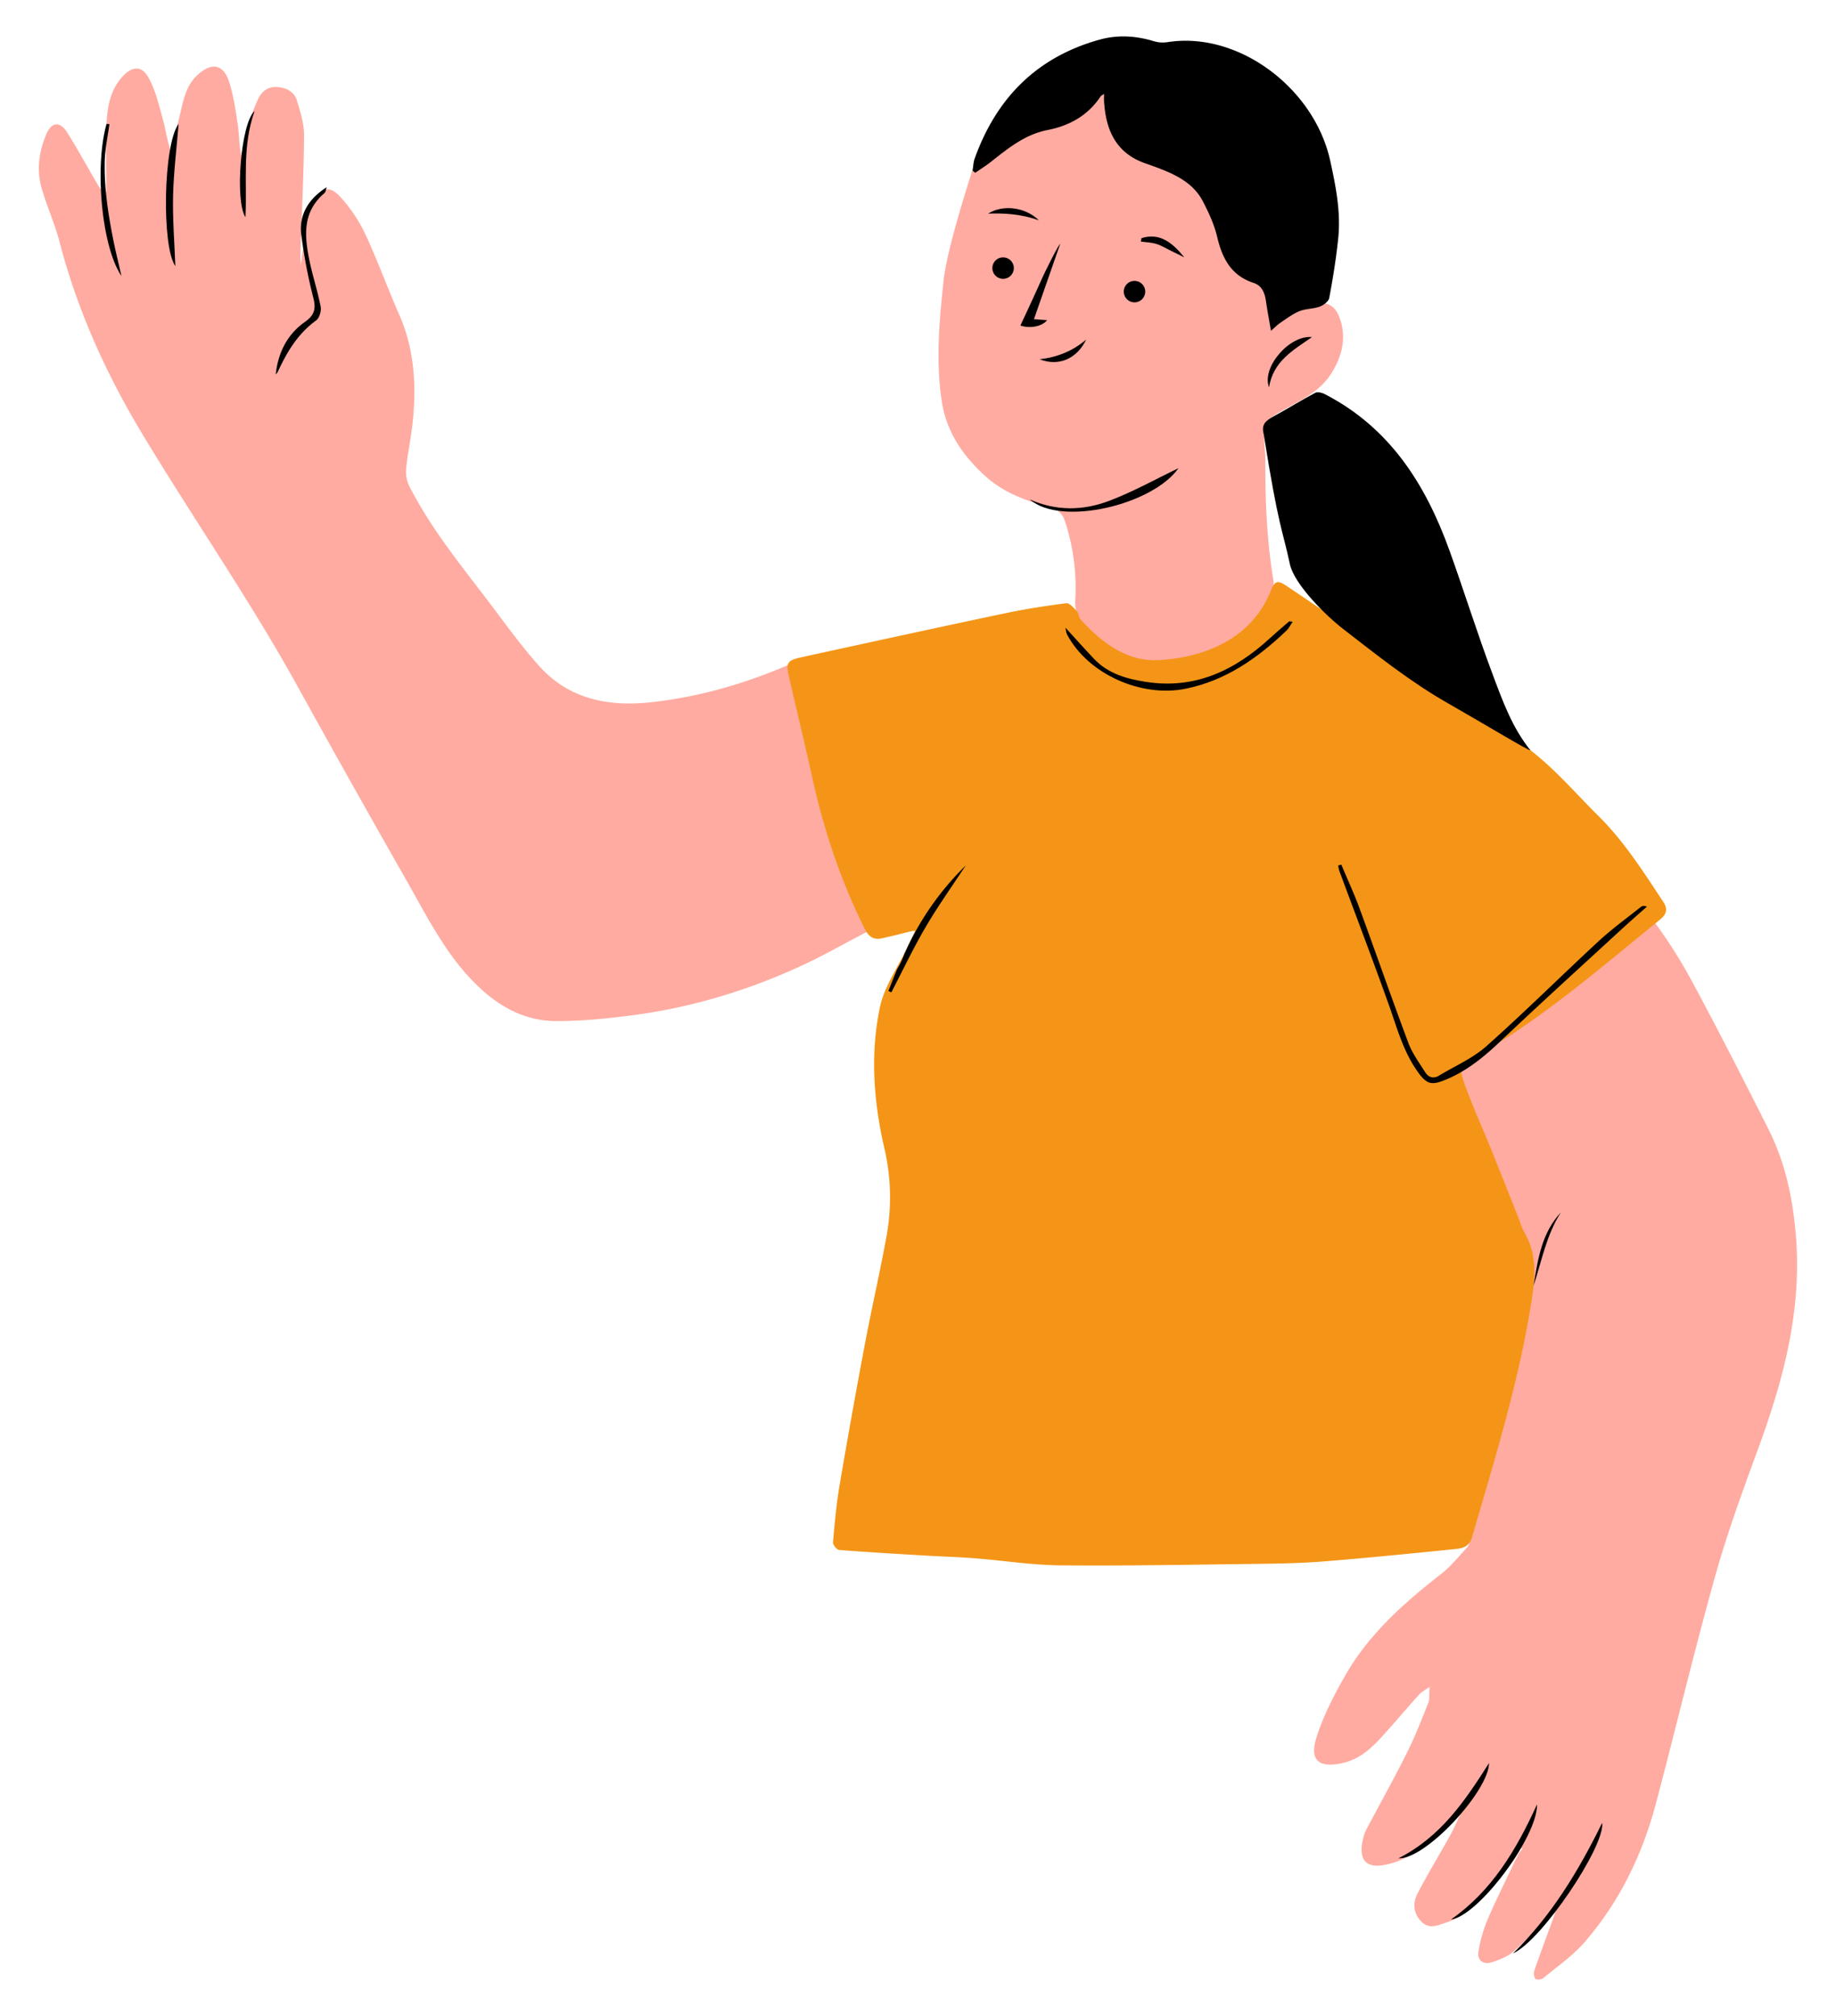 <svg xmlns="http://www.w3.org/2000/svg" viewBox="0 0 1419.59 1557.94"><defs><style>.cls-1{fill:#ffaba1;}.cls-2{fill:#f49517;}</style></defs><g id="Illustration"><path class="cls-1" d="M82.18,148.14c0-17.65-.65-35.34.22-52.95.64-13,3-25.92,12.42-36.09,7.53-8.16,14.91-8.52,20.15,1.13s7.85,20.62,10.76,31.25c2.45,8.93,3.66,18.2,7,27.58,1.92-9.39,3.5-18.86,5.84-28.15,3-11.71,4.4-24.07,14.19-33,11-10,20-8.49,24.53,5.73,3.25,10.28,4.84,21.14,6.41,31.86,1.2,8.15,1.2,16.47,2.78,24.81,1.72-7.77,3-15.65,5.26-23.26a159.39,159.39,0,0,1,7.74-20.28c2.63-5.85,7.59-9.82,14-9.54,7,.29,13.83,3.09,16.06,10.37,2.69,8.82,5.65,18.09,5.58,27.13-.24,30.14-1.79,60.26-2.81,90.39a56.9,56.9,0,0,0,.39,9.23c1.43-10.55,2.41-21.18,4.48-31.6a72.46,72.46,0,0,1,6.41-17.44c5.09-10.41,11.41-12,19.29-3.37A115.8,115.8,0,0,1,282,180c9.69,20.65,17.45,42.2,26.64,63.1,12.35,28.08,13.54,57.29,10,87.08C317.31,341,315,351.63,314,362.43a25.48,25.48,0,0,0,2.48,13.32c16.24,31.92,38.69,59.66,60.3,87.93C390,481,402.61,498.94,417.2,515.06c23.28,25.73,53.92,31.31,87,27.61,38.74-4.34,75.6-15.41,111.12-31.28,9.17-4.1,12.67-3.07,16.24,6.72C638,535.64,643.2,553.58,649,571.34c12.63,39,25.35,77.91,37.89,116.91,6.21,19.32,7.87,19.81-14.49,31-16.22,8.09-31.9,17.3-48.27,25.06-42.94,20.36-88,34.22-135.15,40.38-19.5,2.54-39.24,4.53-58.87,4.48-22,0-40.94-9.18-57.5-24.13-26.33-23.78-41.47-55.06-58.56-85q-41.92-73.5-82.86-147.55c-37-67.27-80.88-130.32-120.51-196C82.38,289.67,59.78,240.05,46,186.75c-3.76-14.52-10.36-28.3-14.18-42.81-3.58-13.6-1.45-27.43,4.06-40.36,4-9.42,10.55-10,16.08-1.19,8,12.75,15.24,26,22.83,39,1.41,2.42,3,4.72,4.52,7.08Z"/><path class="cls-1" d="M1202,1477.21c-10.45,10.37-20.52,21.17-31.54,30.89-4.61,4.07-11,6.59-17,8.5-6.56,2.1-11.37-1.45-10.37-8a105.54,105.54,0,0,1,7.11-25c6.47-15.21,14-30,21-45q1.59-3.11,3.17-6.21l2.75-3.49-1.2-.77c-.66,1.29-1.32,2.58-2,3.86l-3.57,6c-5.55,6.43-11,12.94-16.65,19.29-10.18,11.47-19.82,23.62-35.31,28.58-6.41,2.06-13,5.5-19-.28-6.41-6.17-7.34-14.3-3.58-21.62,8.05-15.68,17.37-30.69,25.82-46.17,3.81-7,6.79-14.39,10.15-21.6l.82-.63c-.16,0-.39,0-.47.07a2.57,2.57,0,0,0-.28.63c-7.61,7.81-15,15.81-22.88,23.38-10,9.66-21.16,17.53-35,21-17.08,4.35-24.06-2.13-20.13-19.16a33.59,33.59,0,0,1,2.9-8c10.32-19.54,21.14-38.81,31-58.56,6.25-12.48,11.35-25.55,16.52-38.53,1.22-3.08.66-6.86,1.09-12.65-4.08,3-6.58,4.24-8.32,6.19-8.85,9.85-17.41,20-26.25,29.81-9.07,10.1-18.45,19.71-32.55,22.87-18.46,4.13-26-1.93-20.31-19.86,5.27-16.61,13.5-32.54,22.19-47.76,18.38-32.2,45.69-56.28,74.59-78.82,7.22-5.64,13-13.08,19.39-19.82,1-1.07,2.13-3,1.81-4.21-5-18.33,4.9-34,9.23-50.53,9.73-37.09,21.09-73.74,30.78-110.84,3.5-13.4,3.62-27.65,6.15-41.36,4.09-22.17-5.59-41-13.44-60.37-13.43-33.18-28.05-66-39.36-99.88-3.36-10.08-5.25-21-10-30.87a78.8,78.8,0,0,0-6.94-12.15c-3.33-4.68-2.37-8,2-11.14,36.2-26.21,72.25-52.63,108.61-78.61,10.32-7.37,21.38-13.75,32.44-20,2.68-1.51,9.27-1.71,9.64-.77,2,5,10.29,5.07,8.28,14a25.24,25.24,0,0,0,4.4,21,387.85,387.85,0,0,1,31.32,49.28c20.09,37.33,39.37,75.11,58.43,113,13.23,26.28,19,54.4,21.26,83.84,4.32,56.88-9.86,109.94-29.13,162.46-12.06,32.86-24.13,65.84-33.56,99.51-16.27,58.11-30.18,116.87-45.66,175.21-10.53,39.67-28.2,76.07-55.18,107.2-9.09,10.49-20.92,18.63-31.72,27.58-1.42,1.18-5,1.74-6.07.82-1.27-1.05-1.74-4.35-1.12-6.18,4.37-12.75,9.11-25.37,13.71-38,.89-2.43,1.72-4.88,2.57-7.32.08-.52.16-1,.25-1.55Zm62.85-784.82-1-.5,1,.59c.55,1.85,1.09,3.71,1.63,5.56l2.15-1.06Zm-60.2,781-.26.4.36.06Z"/><path class="cls-1" d="M756.09,116.93c.53.42,17.17-11.8,23.68-18,19.77-18.74,41.83-34.16,67.09-44.68,21.2-8.82,42-5.34,61.94,3.73,44.11,20.11,68.48,56.27,78.89,102.2,5.58,24.64,8.52,49.88,12.51,74,6.8,0,13.85-.11,20.88,0s11.47,3.5,14.17,10.13c6.3,15.5,2.65,30.33-5.24,43.28-11.88,19.49-30.84,23.36-49.8,37-4.91,3.54-1.84,22.46-1.87,29.08-.15,31.73,1,63.32,6.23,94.71a20,20,0,0,1-1.63,11.28c-16.75,34.7-43.61,55.48-82.7,59-11.77,1.06-22.37-3.32-31.59-9.42-10.54-7-20.07-15.64-29.35-24.3-5.84-5.44-8.32-12.76-7.91-21.21a164.57,164.57,0,0,0-7.88-60.62c-2-6.17-5.68-9.43-12.27-11.21-17.88-4.8-35.34-11.16-49.35-23.87-17.5-15.88-30.29-34.33-33.86-58.74-4.53-31-1.76-61.53,1.53-92.28C733,185.16,758.53,112.75,756.09,116.93Z"/><path class="cls-2" d="M705.72,719.49c-8,1.94-16,4-24.08,5.77-6.2,1.33-10-1.39-12.91-7.15C650.19,681,637.09,642.06,628.18,601.6c-5.7-25.93-12-51.74-17.94-77.61-2.76-12-1.9-13.55,10.23-16.19C672.67,496.42,724.86,485,777.13,474c15.63-3.3,31.46-5.76,47.31-7.76,2.47-.31,5.85,3.62,8.18,6.16,1.57,1.71,1.53,4.89,3.1,6.61,16.24,17.76,35.72,32.55,60.17,31.18,32.31-1.81,70.87-14.26,86.76-53.71,3.13-7.77,5.29-8.23,12.43-3.43,58.92,39.65,117.36,80,176.92,118.7,25,16.2,43.28,38.49,63.92,58.9,20,19.82,34.69,43.13,50,66.19,3.93,5.89,2.58,9.86-2.44,13.94-45.37,36.72-89.37,75.25-140.3,104.55-15.32,8.81-15.56,9.39-9.55,25.74,5.84,15.89,12.87,31.35,19.23,47.05,7.17,17.7,14.16,35.46,21.23,53.19,1.53,3.84,2.59,7.94,4.66,11.46,9.57,16.33,8.38,33.67,5.65,51.32-9.75,62.88-28.6,123.46-46.34,184.33-2.3,7.89-8.58,8.41-14.57,9-33.28,3.34-66.56,6.7-99.9,9.37-17.37,1.39-34.85,1.7-52.28,1.91-50.55.63-101.11,1.58-151.66,1.12-22-.21-43.93-3.72-65.91-5.44-12.7-1-25.45-1.35-38.17-2.1-22.28-1.32-44.56-2.59-66.81-4.35-1.79-.14-4.86-4-4.69-5.9,1.28-14.69,2.6-29.42,5.07-44q9.39-55.29,19.82-110.41c5.26-27.86,11.7-55.5,16.72-83.4a166.9,166.9,0,0,0-2-67.2c-8.25-36-10.92-72.57-3.3-108.66,3.36-15.92,13.67-30.37,20.84-45.49,1.87-3.93,3.76-7.86,5.64-11.79l.74-1.55Z"/><path d="M911.23,361.84c-20,28.36-90.73,45.36-115,24.17,20.32,9.09,41.22,8.69,61.12,1.18C876.42,380,894.45,369.86,911.23,361.84Z"/><path d="M982.7,255.67c-1.53-9-2.89-16-3.87-23-.89-6.32-3.17-11.93-9.49-14C951.77,213,945,199.54,941.05,182.85c-2.21-9.39-6.46-18.48-10.93-27.12-7.4-14.32-21.13-20.81-35.42-26.2-3.15-1.18-6.32-2.28-9.49-3.41-22.58-8-30.26-25.88-31.56-47.91-.09-1.54,0-3.1,0-5.64-1.37,1-2.25,1.3-2.67,1.93-9.77,14.78-24.07,22.68-41,26-17.37,3.38-30.36,14-43.63,24.46-3.91,3.08-8.16,5.74-12.26,8.59-.7-.54-1.4-1.08-2.09-1.63.51-3.1.55-6.38,1.59-9.29,16.76-46.86,48.18-78.58,96.65-92,13.7-3.8,27.69-3.05,41.47,1.09a24.69,24.69,0,0,0,10.65.91c54.8-8.86,113.72,35.21,126.14,91.54,4.38,19.85,8.31,39.73,6.2,60.1-1.59,15.43-4.08,30.79-6.93,46-.49,2.66-4.35,5.61-7.3,6.69-5,1.84-10.88,1.55-15.8,3.57-5.35,2.19-10.09,5.91-15,9.14C987.77,251,986.11,252.72,982.7,255.67Z"/><path d="M977.07,335.37c-1.92-7.19,1.58-10.22,7.06-13.21,11-6,21.72-12.64,32.79-18.56,1.75-.94,5.09-.16,7.15.9,50.39,25.81,78.22,69.8,96.67,121,11.38,31.62,21.38,63.75,33.18,95.21,7.7,20.55,15.17,41.47,29.25,59,2.17,2.7-41.77-23.8-63.35-36-29.15-16.55-55-37.26-81.3-57.58-12.8-9.87-37.82-34.24-41.22-50.26C991.58,408.9,988.74,408.89,977.07,335.37Z"/><path d="M1037.12,668.3c4.75,11.32,9.93,22.48,14.16,34,12.72,34.62,24.81,69.48,37.76,104,3,7.89,8.23,15,12.76,22.21,2.49,4,6.29,5.55,10.73,2.88,12.39-7.45,26.16-13.39,36.79-22.84,29.56-26.27,57.62-54.23,86.68-81.08,10.29-9.5,21.72-17.77,32.7-26.51,1-.83,2.6-1,4.72-.27-6.54,5.83-13.15,11.57-19.6,17.5-31.58,29.06-63.38,57.88-94.53,87.39-13.18,12.49-27,23.51-44.08,29.92-8.94,3.35-12.55,1.68-18.46-6.35-11.59-15.77-16.42-34.37-22.86-52.39-12.4-34.72-25.54-69.16-38.34-103.73a26.12,26.12,0,0,1-.86-4.15Z"/><path d="M699.54,736.69l0-.14a66.78,66.78,0,0,1-6,12.69c-2.41,6-4.54,11.38-6.64,16.67l2.3,1.06c8.8-16.89,16.94-34.15,26.56-50.55s20.58-31.71,30.95-47.5A219.31,219.31,0,0,0,699.54,736.69Z"/><path d="M999.48,480.61c-1.83,2.62-3,5.13-4.92,6.92-22.31,21.18-46.66,38.44-77.8,44.77-34.25,7-75.48-11.21-91.69-41.89-.75-1.42-.81-3.21-1.3-5.32,7.67,8.39,14.72,16.31,22,24,10.92,11.56,25.15,15.57,40.31,17.93,38.19,5.93,68.84-9,96-33.91,4.79-4.4,9.76-8.61,14.68-12.85C997,480.07,997.71,480.37,999.48,480.61Z"/><path d="M213.18,289.44c1.82-16.86,8.87-31,22.63-40.67,7.09-5,8.65-9.81,6.54-18.23a399.61,399.61,0,0,1-9.42-49.29c-1.87-15.66,5.92-27.78,19.66-36.56-.57,1.56-.66,3.66-1.76,4.59-17.15,14.6-15.47,33.37-11.5,52.42,2.48,11.86,6.32,23.45,8.61,35.34.64,3.28-1,8.79-3.47,10.6-14.05,10.17-22.52,24.2-29.54,39.46A13.46,13.46,0,0,1,213.18,289.44Z"/><path d="M138.09,95.78c-1.56,19.33-3.86,37.48-4.26,55.67s1.09,36.43,1.73,54.19C125,190.89,126.07,111.88,138.09,95.78Z"/><path d="M1169.88,1509.74c29.81-29.15,50.85-64.11,68.92-100.91C1241.15,1426.89,1192.06,1499.94,1169.88,1509.74Z"/><path d="M84.6,95.92c-1.27,9.27-3.24,18.5-3.59,27.8a206.82,206.82,0,0,0,1.39,29.52c1.06,10,2.84,19.95,4.73,29.84,1.82,9.48,4.2,18.85,6.78,30.22C78.51,190.62,73,129,82.38,95.78Z"/><path d="M1121.88,1483.57c31.46-22,50.33-53.35,66.55-89C1188.9,1419.82,1142.91,1481.06,1121.88,1483.57Z"/><path d="M819.71,188.61c-6.73,19.28-13.45,38.56-20.26,58.09l10.16.79c-4.08,5-13.46,6.59-20.63,4.12,5-10.85,10.14-21.66,15-32.62C808.53,208.56,818.89,188.24,819.71,188.61Z"/><path d="M1081.27,1436.26c33.12-16.81,51.65-44.78,70.06-73.62C1151.2,1384.26,1102.1,1437.45,1081.27,1436.26Z"/><path d="M196.85,85.86c-9.78,27.3-5.71,54.71-7.06,82C181.45,155.52,186.14,95.06,196.85,85.86Z"/><path d="M981.19,299.32c-5.88-15.47,15.93-40.6,33.2-38.76C999.69,270.77,984.5,279.17,981.19,299.32Z"/><path d="M839.82,262.45c-7.22,15.13-21.65,21-36,15.21C817.29,276.17,829.38,271.38,839.82,262.45Z"/><path d="M1185.73,993.73c3.31-20.29,6.28-40.84,21.15-56.7C1195.72,954.33,1192.07,974.48,1185.73,993.73Z"/><path d="M764,165.12c11.58-7.32,29-5,39.29,5.2C789,165.12,775.09,164.67,764,165.12Z"/><path d="M882.53,184.09c14.38-4.6,24.27,3.83,33.18,14.81l-9.81-4.79c-3.91-1.9-7.67-4.27-11.77-5.56-3.82-1.21-8-1.28-12-1.85Z"/><circle cx="877.19" cy="225.38" r="8.31"/><circle cx="775.59" cy="207.21" r="8.31"/></g></svg>
